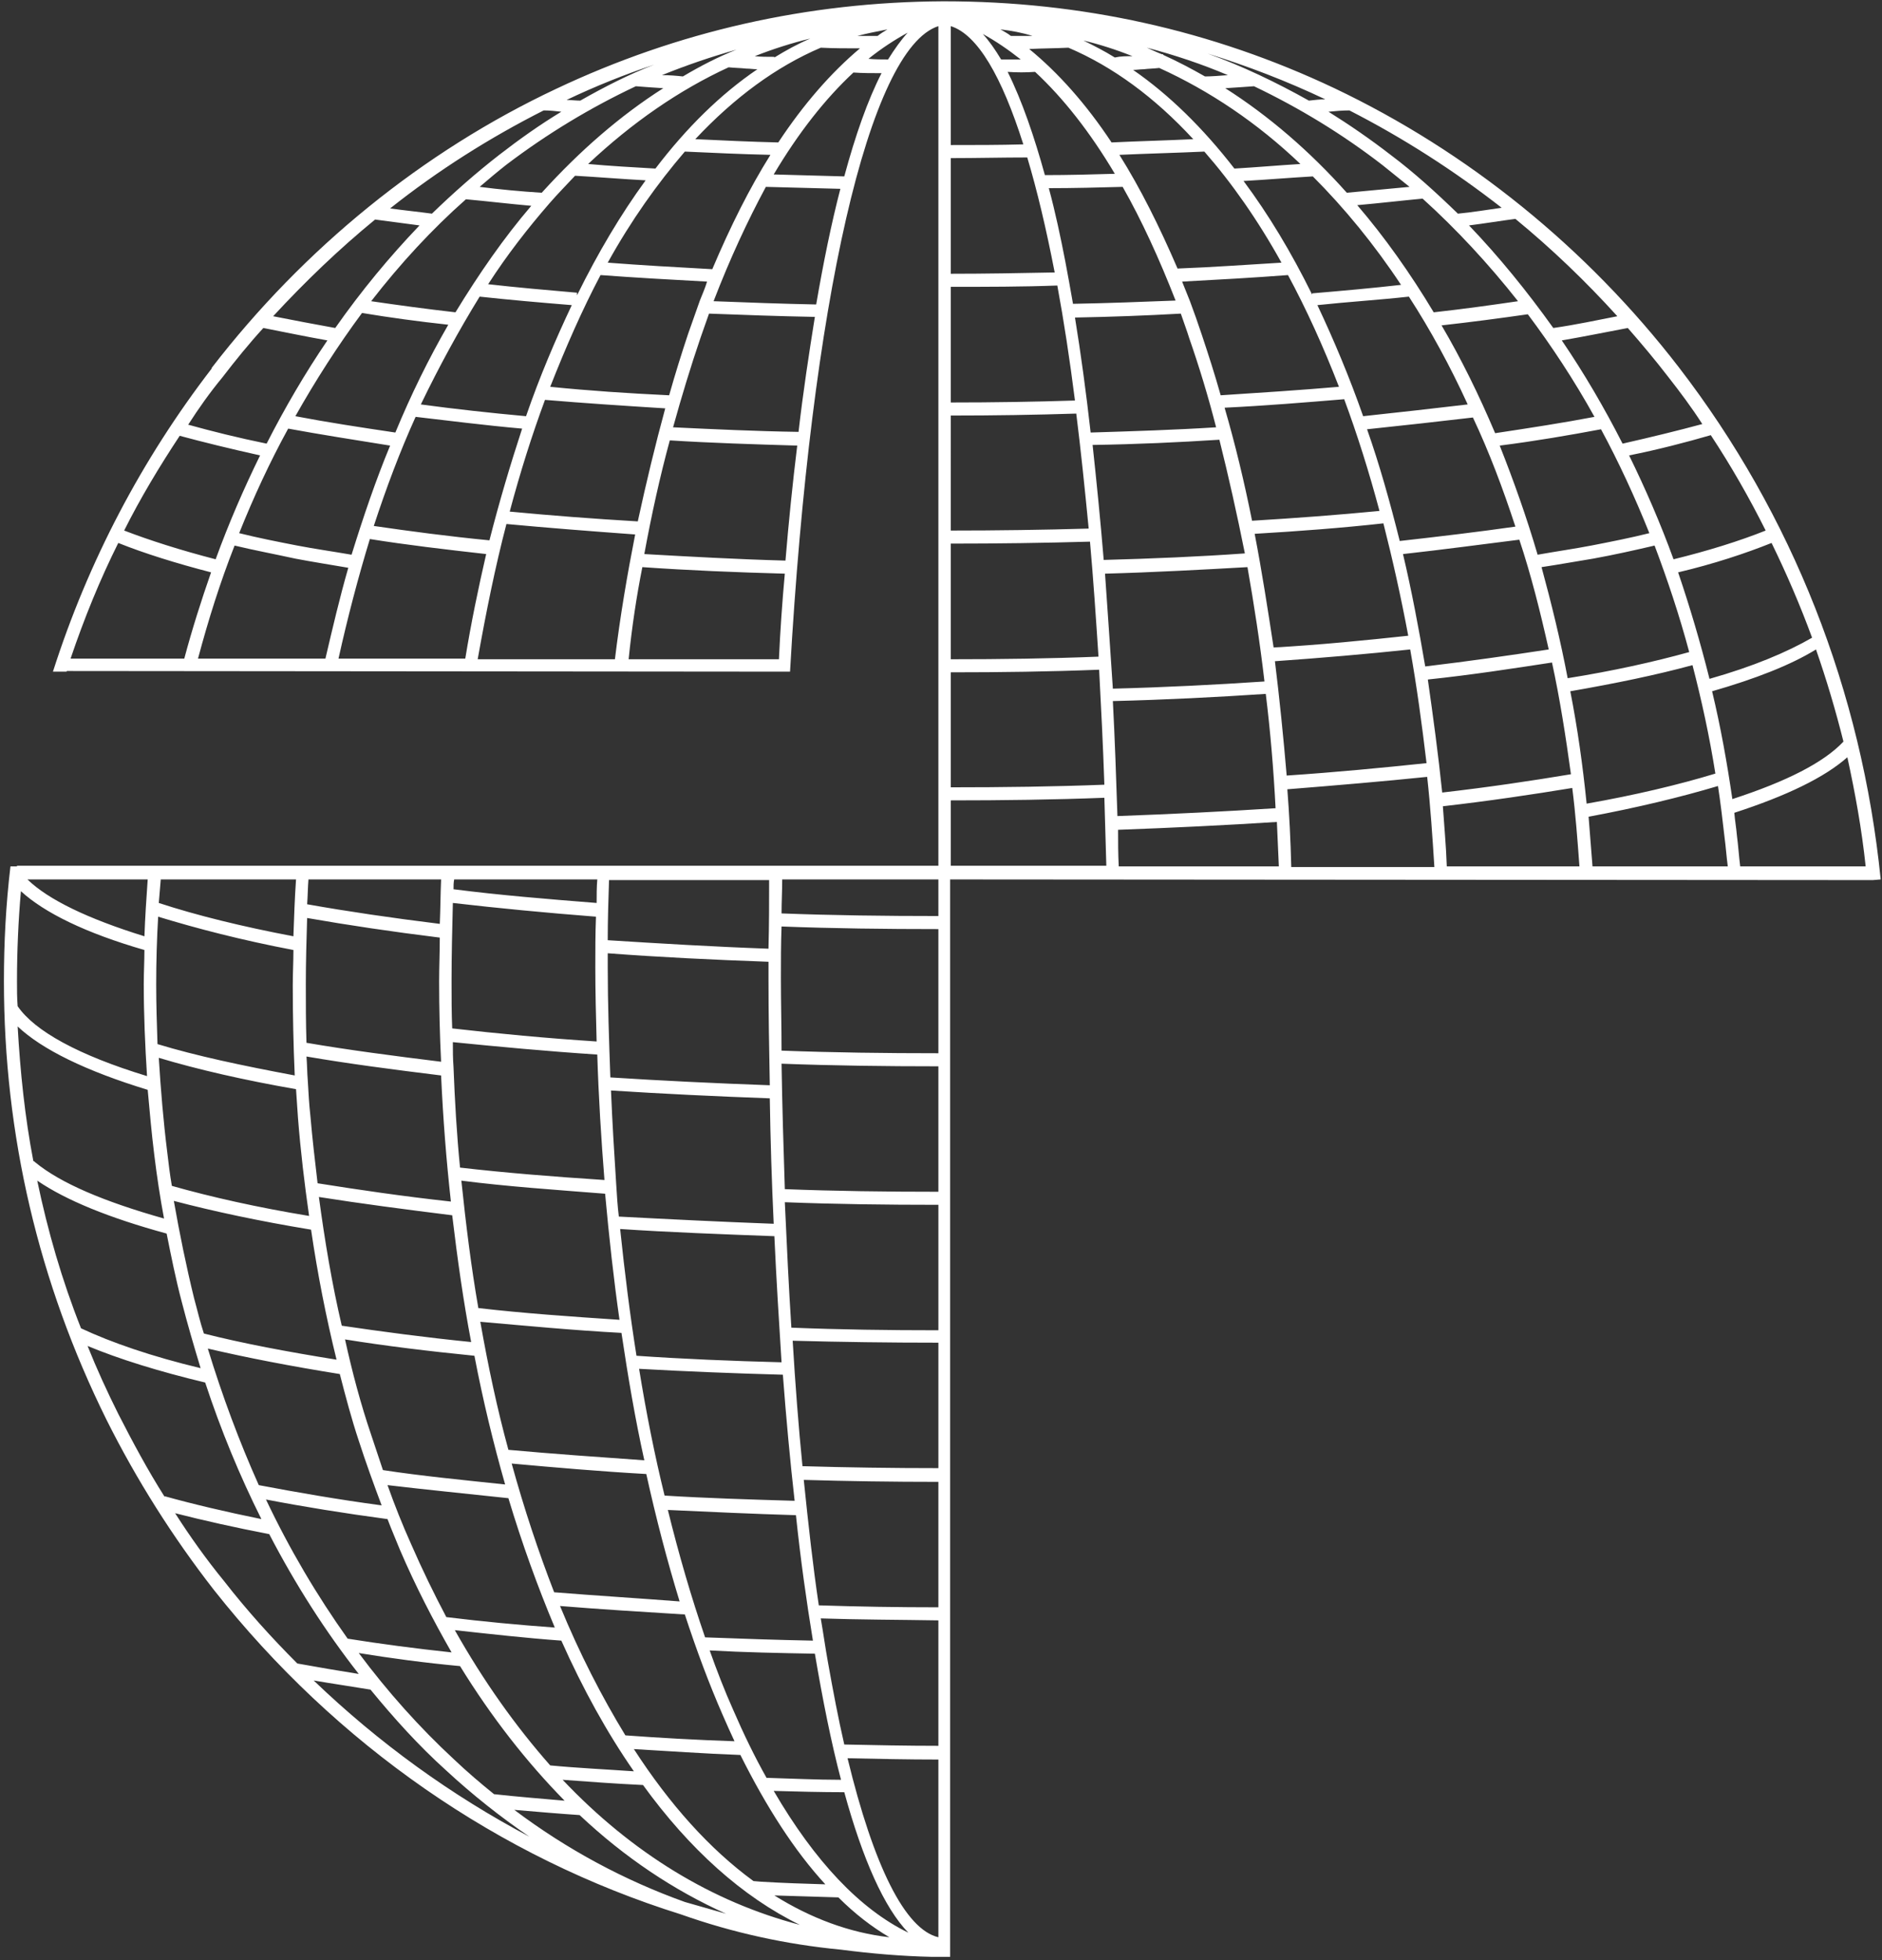 <svg width="288" height="300" viewBox="0 0 288 300" fill="none" xmlns="http://www.w3.org/2000/svg"><rect x="0" y="0" width="288" height="300" fill="#333333" stroke="none"/><path d="m286.6 134.7 1.2-.1c-2.9-28.8-13.501-55.8-30.901-78.4-14.1-18.3-32.3-33-52.7-42.7C185.399 4.6 165.4.2 144.5.2h-.2c-20.7.1-40.6 4.6-59.2 13.4C64.7 23.2 46.5 38 32.4 56.3v.1C21.7 70.3 13.5 85.9 8.1 102.8h2.1v-.1l110.499.1h.2C124.099 46.3 133 7.4 143.6 4v128.5H2.6v.1h-1c-.7 5.9-1 11.6-1 17.6 0 23.5 5.3 46.1 15.7 67.1 4.6 9.2 10.1 17.9 16.4 26 18.8 23.8 43.7 41 71.499 49.7 7.9 2.8 16.1 4.6 24.5 5.4 4.6.6 9.301 1 13.901 1.1h2.799V134.6l140.201.1h1ZM244 63.8c-4.7.9-9.9 1.7-15.2 2.5-2.5-5.9-5.2-11.4-8.2-16.5 4.5-.5 9-1.1 13.2-1.7 3.6 4.8 7.1 10.1 10.2 15.7Zm-3.7 42c6.9-1.2 13.2-2.5 18.7-4 1.4 5.4 2.6 10.9 3.5 16.6-5.6 1.7-12.3 3.3-19.7 4.6-.6-5.9-1.4-11.6-2.5-17.2Zm-21.8-1.8c6.7-.7 13.1-1.7 19-2.6 1.2 5.5 2.099 11.3 2.899 17.1-6 1-12.7 2-19.7 2.8-.6-5.8-1.399-11.7-2.199-17.3Zm-23.4-2.8c7.1-.5 14.1-1.1 20.7-1.8 1 5.6 1.8 11.5 2.5 17.4-6.7.7-13.901 1.4-21.401 1.9-.5-5.9-1.099-11.8-1.799-17.5Zm-76-79.4c-4.2-.1-8.501-.3-12.701-.5 6-6.4 12.401-11.1 19.201-14 2 .1 4 .1 6 .1-4.4 3.7-8.6 8.5-12.5 14.4ZM109 41.2c-5.5-.3-10.8-.6-16-1 3.6-6.5 7.6-12.1 11.8-17 4.3.2 8.699.4 13.099.5-3.2 5.1-6.099 10.9-8.899 17.5Zm-1.9 4.8-1.8 5.1c-1 3-2.001 6.2-2.901 9.4-6.3-.3-12.3-.7-18.2-1.3 2.4-6.1 4.9-11.8 7.7-17.1 5.3.4 10.8.7 16.3 1-.3 1-.699 1.9-1.099 2.9Zm-9.5 33.8c-6.8-.4-13.3-.9-19.6-1.5 1.6-6 3.4-11.7 5.4-17.1 5.9.5 12 .9 18.4 1.3-1.5 5.5-2.9 11.3-4.2 17.3Zm-22.7 2.9c-6.2-.6-12.2-1.4-17.7-2.2 1.9-5.8 4-11.4 6.4-16.7 5.2.6 10.6 1.3 16.3 1.8-1.8 5.5-3.5 11.2-5 17.1Zm136.7-57.4c1.4 1.1 2.699 2.2 4.099 3.3-3.1.3-6.299.6-9.599.9-5.7-6.4-12-11.8-18.6-16 1.5-.1 3.099-.2 4.399-.3 6.9 3.3 13.501 7.3 19.701 12.1Zm13 36.6c-5.1.6-10.4 1.2-16 1.8-2.1-6-4.5-11.7-7-17 4.7-.5 9.5-.8 14-1.3 3.3 5.1 6.3 10.6 9 16.5Zm7.299 18.7c-5.6.8-11.5 1.5-17.7 2.2-1.5-6-3.1-11.7-5-17.1 5.7-.6 11.1-1.2 16.2-1.8 2.5 5.3 4.6 10.9 6.5 16.7ZM258.5 99.8c-5.4 1.5-11.701 2.9-18.601 4-1.1-5.8-2.5-11.5-4-17 2.7-.4 5.401-.9 7.901-1.3 3.3-.6 6.399-1.3 9.399-2 2 5.3 3.801 10.7 5.301 16.3Zm-21.5-.4c-5.9.9-12.2 1.8-18.9 2.6-1-5.9-2.101-11.7-3.401-17.2 6.3-.7 12.201-1.5 17.801-2.2 1.8 5.4 3.2 11 4.5 16.8Zm-45-17.7c6.8-.4 13.399-.9 19.699-1.6 1.4 5.5 2.701 11.3 3.801 17.2-6.5.7-13.501 1.4-20.601 1.8-.9-5.9-1.799-11.7-2.899-17.4Zm-11.101-38.6c5.6-.3 11.001-.6 16.201-1 2.8 5.2 5.399 10.9 7.799 17.1-5.8.5-11.899.9-18.099 1.3-.9-3.2-1.901-6.3-2.901-9.3-.6-1.8-1.199-3.5-1.799-5.1l-1.201-3ZM171.3 23.7c4.4-.2 8.7-.3 13-.5 4.2 4.8 8.2 10.5 11.8 17-5.1.3-10.501.7-15.901.9-2.8-6.5-5.699-12.3-8.899-17.4Zm27.7 1.4c-3.3.2-6.701.5-10.101.7-4.8-6.2-10-11.3-15.5-15.1.5 0 1.101-.1 1.601-.1.8-.1 1.599-.1 2.399-.2 7.7 3.5 15.001 8.4 21.601 14.7ZM170.6 8.8c-1.6-1-3.2-1.8-4.8-2.6 2.5.6 5 1.4 7.5 2.4-.9 0-1.8 0-2.7.2ZM158 5.5h-3.301c-.5-.4-1.099-.7-1.599-1 1.7.2 3.3.5 4.9 1Zm5.5 1.8c6.8 2.9 13.2 7.6 19.1 14-4.1.2-8.3.3-12.5.5-3.9-5.9-8.2-10.7-12.6-14.3 2-.1 4-.1 6-.2Zm42.199 53.8c2 5.4 3.801 11.1 5.401 17.1-6.2.6-12.8 1.1-19.5 1.5-1.2-6-2.601-11.8-4.201-17.3 6.2-.3 12.3-.8 18.3-1.3Zm-4.899-16c-3.2-6.5-6.7-12.3-10.5-17.4 3.6-.2 7.099-.5 10.599-.7 4.8 4.8 9.4 10.4 13.5 16.6-4.4.5-8.899.9-13.599 1.3v.2Zm-16.401-33.4c-2.1-1.2-4.199-2.3-6.399-3.3v-.1h-.2c-.8-.3-1.6-.7-2.3-1 4.2 1.1 8.399 2.5 12.399 4.2-1.3.1-2.5.2-3.5.2ZM100.3 25.8c-3.5-.2-7-.4-10.3-.7 6.7-6.3 13.9-11.3 21.5-14.8.9.1 1.799.1 2.699.2.6 0 1.1.1 1.7.1-5.6 3.8-10.799 8.9-15.599 15.2Zm-12 19.4v-.4c-4.6-.4-9.2-.8-13.6-1.3 2.9-4.5 6.1-8.6 9.4-12.4 1.3-1.5 2.6-2.8 3.9-4.2 3.5.2 7.1.5 10.8.7-3.8 5.2-7.3 11.1-10.5 17.6Zm9-32c1.2.1 2.7.2 4.2.3-6.6 4.2-12.8 9.6-18.6 16-3.2-.2-6.4-.5-9.5-.9 1.4-1.2 2.7-2.3 4.1-3.4 6.2-4.7 12.8-8.7 19.8-12Zm7.2-1.5c-.9-.1-2-.2-3.2-.2 3.7-1.5 7.499-2.8 11.399-3.9-2.8 1.1-5.499 2.5-8.199 4.1Zm11-3.1c2.8-1.1 5.6-2 8.5-2.7-1.9.8-3.7 1.8-5.5 2.9v-.1c-1.1 0-2.1 0-3-.1Zm-26.7 6.8c-.7 0-1.4-.1-2.1-.1 4.4-2.1 8.9-3.9 13.4-5.4-3.9 1.5-7.6 3.4-11.3 5.5Zm-5.6 1.5c.9 0 1.8.1 2.7.2-3.3 2-6.4 4.2-9.5 6.6-3.6 2.8-7 5.8-10.3 9-2.2-.3-4.3-.5-6.4-.8 7.3-5.8 15.2-10.8 23.5-15ZM71.3 30.5c3.3.3 6.6.7 10 1-4.2 4.9-8 10.4-11.6 16.3-4.4-.5-8.8-1.1-12.9-1.7 4.5-5.8 9.3-11 14.5-15.6Zm2.1 14.9c4.6.5 9.2.9 14.1 1.3-2.5 5.3-4.9 10.9-7 17-5.5-.5-10.9-1.1-16.1-1.8 2.8-5.8 5.8-11.3 9-16.5Zm60.9-39.9h-3.101c1.5-.4 3.101-.7 4.601-1-.5.3-1 .6-1.5 1Zm21.899 3.6h-3c-.9-1.5-1.8-2.8-2.8-3.9 2 1.1 3.9 2.4 5.8 3.9Zm2.2 1.9c4.3 4 8.401 9.2 12.201 15.6-3.5.1-7.101.2-10.701.2-1.6-5.8-3.5-11.4-5.7-15.8 1.4.1 2.8.1 4.2 0ZM171.8 28.6c2.9 5.1 5.599 11 8.099 17.4-5.1.2-10.3.4-15.7.5-.4-2.3-.799-4.5-1.199-6.6-.7-3.6-1.5-7.4-2.5-11.1 3.8 0 7.6-.1 11.3-.2Zm8.899 19.4c.4 1.2.901 2.5 1.301 3.8 1.5 4.3 2.9 8.9 4.1 13.6-6.3.4-12.701.6-19.201.8-.7-6.2-1.499-12.1-2.399-17.6 5.5-.1 10.899-.3 16.199-.6Zm5.901 19.3c1.4 5.6 2.7 11.4 3.9 17.4-7 .5-14.201.8-21.601 1-.5-6.1-1.1-12-1.7-17.6 6.7-.1 13.201-.4 19.401-.8Zm-17.5 20.5c7.4-.2 14.699-.6 21.799-1 1 5.7 1.901 11.5 2.601 17.5-7.4.5-15.3.9-23.2 1.1-.4-6.1-.8-11.9-1.2-17.6Zm24.599 18.4c.7 5.7 1.2 11.6 1.5 17.5-7.8.5-15.899.9-24.199 1.2-.2-6-.4-11.9-.7-17.6 8.1-.2 15.899-.6 23.399-1.1ZM256.8 87.6c5.5-1.3 10.3-2.9 14.3-4.5 2.3 4.7 4.4 9.6 6.2 14.5-3.8 2.2-9 4.4-15.7 6.3-1.4-5.6-3-11-4.8-16.3Zm-.7-2c-2-5.5-4.3-10.8-6.8-15.9 4.5-.9 8.7-2 12.5-3.1 3.1 4.7 5.899 9.6 8.399 14.6-4 1.6-8.799 3.1-14.099 4.4Zm-3.701-4c-2.8.7-5.799 1.3-8.899 1.9-2.6.5-5.4.9-8.2 1.4-1.7-5.8-3.7-11.4-5.8-16.7 5.5-.7 10.7-1.6 15.5-2.5 2.7 5 5.199 10.4 7.399 15.9Zm-33-33.8c-3.6-6-7.5-11.5-11.7-16.4 3.4-.3 6.8-.7 10-1 5.2 4.7 10.101 10 14.601 15.7-4.1.6-8.401 1.2-12.901 1.7Zm3.701-15.1c-3.3-3.2-6.7-6.3-10.3-9-3.1-2.4-6.3-4.6-9.5-6.6 1.1-.1 2.1-.2 3.2-.2 8.2 4.2 16 9.2 23.3 14.9-2.2.3-4.5.7-6.7.9Zm-22.8-17.3c-5-2.8-10.2-5.3-15.5-7.2 6.1 1.9 12.1 4.2 18 7-.8 0-1.6.1-2.5.2ZM57.4 33.6c2.2.3 4.5.6 6.8.9-4.6 4.8-8.9 10-12.9 15.7-3.3-.6-6.5-1.2-9.5-1.8 4.9-5.3 10.1-10.3 15.6-14.8Zm-2 14.3c4.2.7 8.6 1.3 13.2 1.8-3 5.2-5.7 10.7-8.1 16.5-5.4-.8-10.6-1.6-15.3-2.5 3.1-5.5 6.5-10.8 10.2-15.8ZM44.1 65.6c4.9.9 10 1.7 15.6 2.6-2.2 5.3-4.1 10.9-5.9 16.7-2.9-.5-5.7-.9-8.3-1.4-3.1-.6-6.1-1.2-8.9-1.9 2.2-5.5 4.7-10.9 7.5-16ZM33 85.6c-5.4-1.4-10.1-2.9-14-4.4 2.5-5 5.4-9.8 8.5-14.5 3.7 1 7.8 2 12.3 3-2.5 5.1-4.8 10.4-6.8 15.9Zm2.9-2.1c2.9.7 6.1 1.3 9.3 2 2.6.5 5.2.9 8.1 1.4-1.3 4.5-2.4 9.2-3.5 13.9H30.3c1.6-6 3.4-11.7 5.6-17.3Zm20.7-1c5.6.9 11.6 1.6 17.8 2.3-1.2 5.2-2.3 10.5-3.2 16H51.8c1.4-6.3 3-12.4 4.8-18.3Zm20.9-2.3c6.4.6 12.9 1.1 19.7 1.6-1.2 6.1-2.3 12.5-3.1 19.1h-21c1.3-7.3 2.7-14.2 4.4-20.7Zm20.8 6.6c7.1.5 14.4.8 21.8 1-.4 4.4-.701 8.7-.901 13.1h-23c.5-4.9 1.2-9.6 2.1-14.1Zm21.899-1c-7.4-.2-14.499-.6-21.6-1 1.1-6 2.401-11.9 3.901-17.4 6.3.4 12.9.6 19.5.8-.7 5.7-1.301 11.6-1.801 17.6ZM103 65.4c1.3-4.7 2.699-9.3 4.199-13.7.4-1.2.901-2.5 1.301-3.7 5.3.2 10.699.4 16.199.5-.9 5.6-1.8 11.5-2.5 17.6-6.5-.1-12.899-.4-19.199-.7Zm6.199-19.3c2.5-6.5 5.2-12.3 8-17.5 3.7.1 7.601.2 11.401.3-1.4 5.4-2.601 11.3-3.701 17.7-5.2-.1-10.5-.3-15.7-.5Zm9.2-19.4c3.8-6.4 7.901-11.6 12.201-15.6 1.4.1 2.899.1 4.299.1-2.1 4.1-4 9.5-5.7 15.8l-10.8-.3Zm17.5-17.6c-1 0-2 0-3-.1 2-1.6 4-2.9 6-4-1 1.1-2 2.5-3 4.1Zm20.701 13c-3.7.1-7.4.1-11.1.1V4c4.1 1.3 7.8 7.7 11.1 18.1Zm-11.1 2.1c3.9 0 7.899-.1 11.699-.1 1.5 5 2.9 10.9 4.2 17.6-5.2.1-10.599.2-15.899.2V24.2Zm0 19.7c5.5 0 11 0 16.3-.2 1 5.4 1.9 11.3 2.7 17.6-6.2.2-12.5.3-19 .3V43.9Zm0 19.7c6.5 0 12.999-.1 19.199-.3.7 5.6 1.301 11.4 1.901 17.6-6.9.2-14 .3-21.1.3V63.6Zm0 19.6c7.2 0 14.3-.1 21.3-.3.5 5.6.9 11.5 1.3 17.6-7.4.3-15 .4-22.6.4V83.2Zm0 19.7c7.6 0 15.199-.1 22.699-.4.3 5.7.601 11.6.801 17.6-7.7.3-15.5.4-23.5.4v-17.6Zm25.6 24.1c8.3-.3 16.499-.7 24.299-1.2.1 2.3.2 4.5.3 6.8h-24.5c-.1-1.9-.099-3.8-.099-5.6Zm25.9-6.2c7.5-.6 14.599-1.2 21.399-1.9.5 4.5.801 9.1 1.101 13.8h-21.9c-.1-4.1-.3-8.1-.6-11.9Zm23.8 2.6c7-.8 13.7-1.8 19.8-2.8.5 3.9.799 7.9 1.099 12h-20.3c-.1-3.1-.399-6.2-.599-9.2Zm22.3 1.6c7.5-1.4 14.099-3 19.799-4.7.4 2.6.7 5.2 1 7.8.2 1.5.3 3 .5 4.5h-20.7c-.2-2.6-.399-5.1-.599-7.6Zm18.9-19.2c6.6-1.9 11.999-4 15.899-6.4 1.6 4.6 3.001 9.3 4.201 14.1-3 3.2-8.7 6.1-17 8.8-.8-5.5-1.801-11.1-3.1-16.5Zm-1.5-40.9c-3.701 1-7.8 2-12.2 3-2.8-5.5-5.9-10.8-9.3-15.8 3.5-.6 6.9-1.3 10.1-1.9 2.1 2.4 4.2 4.9 6.2 7.5 1.8 2.3 3.6 4.7 5.2 7.2Zm-13-16.5c-3.1.6-6.301 1.3-9.801 1.8-4-5.6-8.299-10.9-12.899-15.7 2.4-.3 4.799-.7 7.099-1 5.6 4.6 10.801 9.6 15.601 14.9ZM34 57.8c2-2.6 4.1-5.2 6.3-7.6 3.1.6 6.4 1.3 9.8 1.9-3.4 5-6.5 10.3-9.3 15.8-4.4-.9-8.4-1.9-12-2.9 1.6-2.5 3.3-4.9 5.2-7.2ZM18.1 83.1c4 1.6 8.8 3.1 14.2 4.5-1.5 4.3-2.9 8.7-4.1 13.2H10.8c2.1-6.2 4.5-12.1 7.3-17.7ZM5.7 180.7c4.4 3 11 5.7 19.8 8.1.7 3.5 1.4 7 2.3 10.4.9 3.5 1.9 6.9 2.9 10.2-7.5-1.8-13.6-3.9-18.3-6.1-2.9-7.3-5.1-14.9-6.7-22.6Zm80.4 91.7c4 .3 8.1.6 12.3.8 7.099 9.8 15.199 17.1 23.999 21.4-13.4-3.5-25.7-11-36.3-22.2Zm-56.4-73.7c-1.2-4.9-2.2-9.8-3.1-14.9 6.1 1.6 13.1 3.1 21 4.4 1 6.8 2.3 13.4 3.9 19.9-7.5-1.2-14.4-2.5-20.3-4-.6-1.8-1-3.6-1.5-5.4ZM2.6 150.2c0-4.6.2-9.2.6-13.8 3.6 3.3 9.9 6.4 18.9 9 0 1.7-.1 3.5-.1 5.2 0 4.7.2 9.4.5 14.1C12 161.5 5.3 157.8 2.7 154c-.1-1.3-.1-2.5-.1-3.8Zm66.5 0c0-4 .1-8 .2-12 6.9.8 14.2 1.5 21.9 2.1-.1 2.6-.1 5.2-.1 7.7 0 3.8.1 7.6.2 11.4-7.7-.5-15.1-1.2-22.1-2-.1-2.3-.1-4.8-.1-7.2Zm59.2 140.2c2.5 2.5 5.1 4.5 7.8 6.1-6.1-.7-12-2.9-17.6-6.4 3.2.1 6.3.2 9.8.3Zm-11.8-2.4-1.2-.1c-6.7-4.9-12.8-11.7-18.3-20.2 5.3.3 10.8.7 16.3.9 4 8 8.3 14.7 13 19.8-3.3-.1-6.5-.2-9.8-.4Zm-20.8-22.4c-3.6-5.9-7-12.5-10-19.8 6.1.5 12.6.9 19.1 1.3 1.8 5.5 3.7 10.6 5.8 15.4.6 1.4 1.199 2.7 1.799 4-5.8-.2-11.3-.5-16.7-.9Zm-10.9-21.9c-2.4-6.2-4.6-12.8-6.5-19.7 6.6.6 13.5 1.2 20.6 1.6 1.499 6.8 3.2 13.3 5.1 19.5-6.5-.5-13-.9-19.2-1.4Zm-36-60.5c6.3 1 13.2 1.9 20.4 2.8.8 6.7 1.7 13.1 2.9 19.4-7-.7-13.7-1.6-19.8-2.5-1.5-6.4-2.6-13-3.5-19.7Zm43.8-.5c.6 6.6 1.3 13 2.2 19.3-7.5-.5-14.7-1-21.6-1.8-1.1-6.3-1.9-12.8-2.6-19.5 7 .9 14.4 1.4 22 2Zm-19.1 19.6c6.9.6 14.1 1.3 21.6 1.7 1 6.7 2.1 13.2 3.5 19.5-7.1-.5-14.2-1-20.8-1.6-1.7-6.2-3.1-12.8-4.3-19.6Zm24.3 7.2c7.1.4 14.6.7 22 .9.5 6.6 1.1 13.1 1.8 19.3-6.8-.2-13.501-.4-19.901-.8-1.5-6.1-2.8-12.6-3.9-19.4Zm21.8-1c-7.6-.2-15.001-.5-22.2-1-1-6.3-1.8-12.7-2.5-19.4 7.499.5 15.5.8 23.6 1.1.3 6.6.7 13 1.1 19.3Zm-1.201-21.2c-8.1-.3-16.1-.7-23.7-1.1-.2-1.6-.3-3.3-.4-4.9-.3-4.7-.6-9.5-.8-14.4 7.801.5 16.001.9 24.301 1.2.1 6.4.299 12.8.599 19.2Zm-48-8.6c-.5-5-.8-10.2-1-15.4-.1-1.3-.1-2.5-.1-3.8 7 .7 14.4 1.4 22.1 1.9.2 6.5.6 12.9 1.1 19.2-7.7-.5-15.2-1.1-22.1-1.9Zm-1.4 5.2c-7.3-.8-14.1-1.8-20.4-2.8-.4-3.4-.8-6.8-1.1-10.3-.2-1.8-.3-3.6-.4-5.4-.1-1.2-.1-2.5-.2-3.7 6.4 1.1 13.3 2 20.6 2.9.3 6.6.8 13 1.5 19.3Zm-1.5-21.4c-7.3-.9-14.2-1.8-20.6-2.9-.1-3-.1-6-.1-9 0-3.4.1-6.8.2-10.1 6.3 1.1 13 2.1 20.3 3 0 2.3-.1 4.5-.1 6.7 0 4.1.1 8.2.3 12.3Zm-22.2 4.2c.1 1.5.2 3 .3 4.4.4 5.1 1 10.1 1.7 15-7.9-1.3-15-2.9-21-4.6-.3-1.7-.5-3.4-.7-5.1-.6-4.8-1-9.6-1.3-14.5 6 1.8 13 3.4 21 4.8Zm7.5 38.3c6.2 1 12.8 1.8 19.8 2.5 1.3 6.8 2.9 13.4 4.7 19.7-6.6-.7-12.8-1.3-18.7-2.2l-1.8-5.4c-1.6-4.7-2.9-9.6-4-14.6Zm25 24.3c2.1 7 4.5 13.6 7.1 19.8-5.5-.4-10.9-.9-16.6-1.6-1.9-3.6-3.7-7.3-5.4-11.2-1.3-2.9-2.5-5.9-3.6-9 5.9.7 12 1.3 18.5 2Zm8.1 21.8c3.3 7.4 7 14.1 11.1 20-4.3-.3-8.6-.5-12.8-.9-5.3-6-10.2-12.9-14.6-20.7 5.5.6 10.8 1.2 16.3 1.6Zm32.5 23c3.6.1 7.2.2 10.8.2 2.8 10.2 6.101 17.7 9.801 21.5-7.4-3.6-14.301-10.9-20.601-21.7Zm-1.099-2c-1.8-3.2-3.501-6.7-5.101-10.4-1.3-2.9-2.499-6-3.599-9.1 5.3.3 10.699.4 16.099.5 1.2 7.1 2.5 13.6 4 19.3-3.8 0-7.699-.2-11.399-.3Zm7.099-21c-5.5-.1-11.1-.3-16.5-.5-2.1-6.1-4-12.6-5.7-19.5 6.4.3 13.001.6 19.601.8.7 6.7 1.599 13.1 2.599 19.2Zm-3.099-45.9c7.3.2 14.8.3 22.3.3v19.2c-7 0-14-.1-20.8-.3-.6-6-1.1-12.5-1.5-19.2Zm22.3-1.6c-7.6 0-15.1-.1-22.5-.4-.4-6.2-.7-12.6-1-19.2 7.6.3 15.5.4 23.5.4v19.2Zm-25.8-37.5c-8.4-.3-16.601-.7-24.4-1.2-.2-5.6-.4-11.2-.4-16.8v-2.2c7.9.6 16.2 1 24.6 1.3v2.6c0 5.4.1 10.9.2 16.3Zm-26.5-27.9c-7.6-.6-14.9-1.2-21.9-2.1 0-.5 0-1 .1-1.5h21.9c-.1 1.2-.1 2.4-.1 3.6Zm-24 3.2c-7.3-.9-14.1-1.9-20.3-3 .1-1.3.1-2.6.2-3.8h20.3c-.1 2.3-.1 4.5-.2 6.8Zm-22.2 23.2c-8-1.5-15.1-3-21-4.8-.1-3-.2-6.1-.2-9.1 0-3.5.1-7 .3-10.4 5.9 1.8 12.8 3.6 20.7 5.1 0 1.8-.1 3.6-.1 5.4 0 4.6.1 9.2.3 13.8Zm-23-21.3c-8.7-2.7-14.7-5.6-17.9-8.7h18.4c-.2 2.9-.4 5.8-.5 8.7Zm.5 23.5c.3 3.3.6 6.7 1 9.9.4 3.3.9 6.6 1.5 9.8-9.2-2.6-15.8-5.4-19.7-8.6-.1-.1-.2-.2-.3-.2-1.3-6.8-2-13.6-2.4-20.6 3.7 3.5 10.4 6.8 19.9 9.7Zm9.2 39.6c6 1.4 12.7 2.7 20.2 3.9.9 3.5 1.8 6.9 2.9 10.2 1.1 3.4 2.3 6.7 3.5 9.9-6.7-.9-13-2-18.8-3.1-3-6.7-5.6-13.7-7.8-20.9Zm27.5 26.1c.6 1.6 1.3 3.2 1.9 4.7 2.4 5.6 5.1 10.8 7.9 15.7-5.6-.6-10.9-1.3-15.9-2.1-4.7-6.6-8.9-13.7-12.5-21.3 5.7 1.1 11.9 2.1 18.6 3ZM70.4 255c4.8 7.8 10.2 14.7 16 20.6-3.4-.3-7.2-.6-10.8-1-2.1-1.7-4.1-3.4-6.1-5.3-5.3-4.9-10.2-10.4-14.6-16.3 4.9.8 10.1 1.5 15.5 2Zm18.3 22.8c6.9 6.5 14.4 11.5 22.4 15.1l-6.3-1.8c-9.2-3.3-18-8-26.1-14.1 3.5.3 7 .6 10 .8Zm54.9 18.7c-5.1-1.2-9.901-10.9-13.901-27.4 4.6.1 9.201.2 13.901.2v27.2Zm0-29.3c-4.8 0-9.701-.1-14.401-.2-.9-3.9-1.7-8.1-2.5-12.6-.4-2.2-.699-4.4-1.099-6.7 5.9.2 11.9.2 18 .3v19.2Zm0-21.2c-6.2 0-12.2-.1-18.3-.3-.9-6-1.6-12.4-2.3-19.2 6.7.2 13.6.3 20.6.3V246Zm-23.5-64c-.2-6.3-.4-12.7-.5-19.2 7.9.3 15.9.4 24 .4v19.2c-8 0-15.9-.1-23.5-.4Zm23.5-20.8c-8.1 0-16.1-.1-24-.4 0-3.7-.1-7.4-.1-11.1 0-2.6 0-5.3.1-7.9 7.8.3 15.9.4 24 .4v19Zm-26-16c-8.4-.3-16.7-.8-24.6-1.3 0-3.1.1-6.2.2-9.2h24.499c0 3.4.001 6.9-.099 10.5Zm-72.3-10.6c-.2 2.9-.3 5.8-.4 8.7-7.9-1.5-14.8-3.2-20.6-5.1l.3-3.6h20.7ZM13.4 206c4.8 2 10.9 3.9 18 5.6 2.4 7.3 5.3 14.3 8.6 20.9-5.4-1.1-10.5-2.3-14.8-3.5v.1c-2.6-4.1-4.9-8.4-7.1-12.7-1.7-3.4-3.3-6.9-4.7-10.4Zm20.9 36c-2.7-3.3-5.2-6.8-7.5-10.4 4.3 1.1 9.2 2.2 14.4 3.2 4 7.7 8.6 14.9 13.7 21.4-3.1-.5-6.1-1-9.4-1.6-3.9-3.9-7.7-8.1-11.2-12.6ZM48 257.2c2.9.5 5.7.9 8.7 1.4 3.6 4.4 7.4 8.6 11.5 12.3 4.1 3.8 8.4 7.2 12.8 10.2-11.9-6.3-23-14.3-33-23.9Zm95.6-117c-8.1 0-16.2-.1-24-.4 0-1.7.099-3.5.099-5.2H143.6v5.6Zm1.9-17.7c7.9 0 15.8-.1 23.5-.4.1 3.4.2 6.9.3 10.4h-23.8v-10Zm120.8 10.1c-.2-1.6-.3-3.2-.5-4.7-.1-1.2-.301-2.3-.401-3.5 8-2.6 13.8-5.4 17.3-8.5 1.2 5.5 2.201 11 2.801 16.7h-19.2Z" fill="#fff"/></svg>